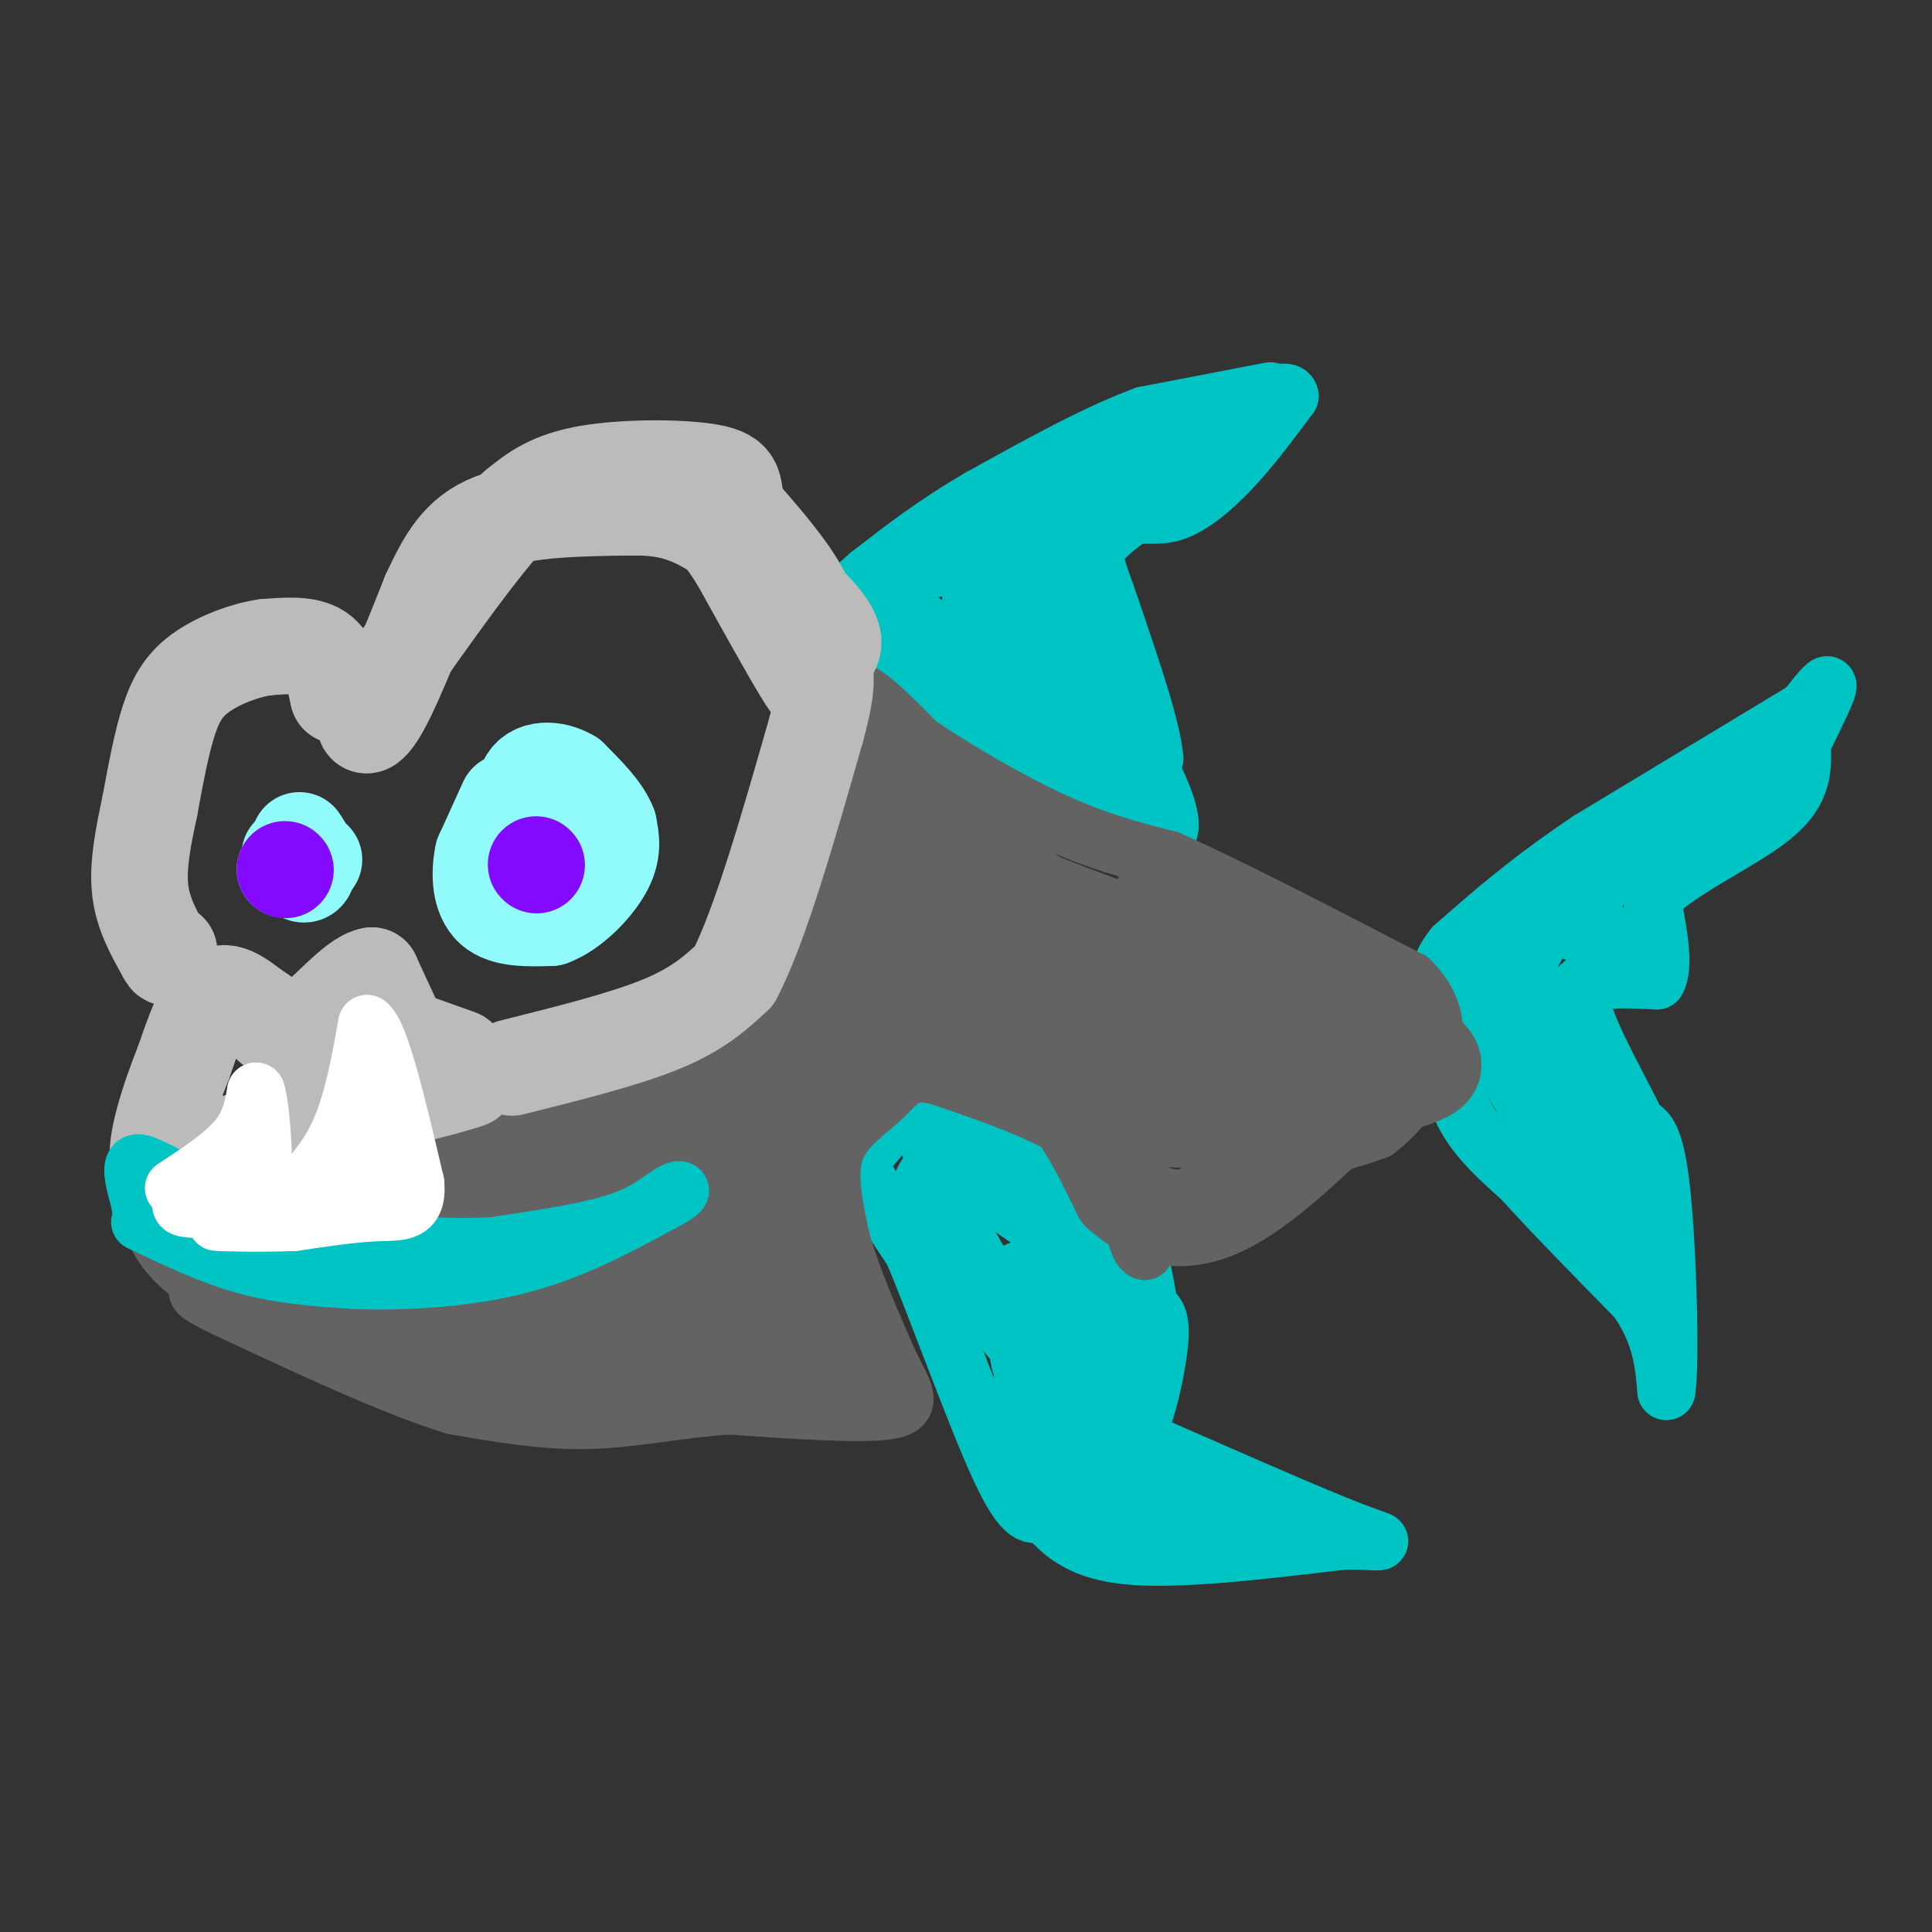 <svg viewBox='0 0 400 400' version='1.1' xmlns='http://www.w3.org/2000/svg' xmlns:xlink='http://www.w3.org/1999/xlink'><rect x="0" y="0" width="400" height="400" fill="#333333" stroke="none"/><g fill='none' stroke='#91FBFB' stroke-width='20' stroke-linecap='round' stroke-linejoin='round'><path d='M105,166c0.000,0.000 -5.000,11.000 -5,11'/><path d='M100,177c-0.867,4.067 -0.533,8.733 2,11c2.533,2.267 7.267,2.133 12,2'/><path d='M114,190c4.267,-1.511 8.933,-6.289 11,-10c2.067,-3.711 1.533,-6.356 1,-9'/><path d='M126,171c-1.167,-3.167 -4.583,-6.583 -8,-10'/><path d='M118,161c-3.333,-2.000 -7.667,-2.000 -9,1c-1.333,3.000 0.333,9.000 2,15'/><path d='M111,177c0.333,2.000 0.167,-0.500 0,-3'/><path d='M60,177c0.000,0.000 0.000,1.000 0,1'/><path d='M60,178c-0.167,0.500 -0.583,1.250 -1,2'/><path d='M65,178c0.000,0.000 -4.000,1.000 -4,1'/><path d='M61,179c-0.222,0.733 1.222,2.067 2,2c0.778,-0.067 0.889,-1.533 1,-3'/><path d='M64,178c-0.167,-1.167 -1.083,-2.583 -2,-4'/></g>
<g fill='none' stroke='#830AFE' stroke-width='20' stroke-linecap='round' stroke-linejoin='round'><path d='M111,179c0.000,0.000 0.100,0.100 0.1,0.1'/><path d='M59,180c0.000,0.000 0.100,0.100 0.1,0.1'/></g>
<g fill='none' stroke='#00C3C3' stroke-width='12' stroke-linecap='round' stroke-linejoin='round'><path d='M263,81c0.000,0.000 -26.000,5.000 -26,5'/><path d='M237,86c-10.000,3.667 -22.000,10.333 -34,17'/><path d='M203,103c-9.500,5.500 -16.250,10.750 -23,16'/><path d='M180,119c-5.000,4.167 -6.000,6.583 -7,9'/><path d='M173,128c2.500,4.333 12.250,10.667 22,17'/><path d='M195,145c8.000,5.000 17.000,9.000 26,13'/><path d='M221,158c6.444,3.400 9.556,5.400 12,5c2.444,-0.400 4.222,-3.200 6,-6'/><path d='M239,157c-0.500,-6.167 -4.750,-18.583 -9,-31'/><path d='M230,126c-2.378,-7.178 -3.822,-9.622 -3,-12c0.822,-2.378 3.911,-4.689 7,-7'/><path d='M234,107c2.548,-0.952 5.417,0.167 9,-1c3.583,-1.167 7.881,-4.619 12,-9c4.119,-4.381 8.060,-9.690 12,-15'/><path d='M267,82c-0.167,-2.000 -6.583,0.500 -13,3'/><path d='M254,85c-10.067,3.844 -28.733,11.956 -40,18c-11.267,6.044 -15.133,10.022 -19,14'/><path d='M195,117c-6.200,2.711 -12.200,2.489 -10,6c2.200,3.511 12.600,10.756 23,18'/><path d='M208,141c7.667,7.333 15.333,16.667 17,12c1.667,-4.667 -2.667,-23.333 -7,-42'/><path d='M218,111c0.378,-8.489 4.822,-8.711 10,-10c5.178,-1.289 11.089,-3.644 17,-6'/><path d='M245,95c2.200,0.222 -0.800,3.778 -9,9c-8.200,5.222 -21.600,12.111 -35,19'/><path d='M201,123c1.321,10.012 22.125,25.542 24,25c1.875,-0.542 -15.179,-17.155 -22,-25c-6.821,-7.845 -3.411,-6.923 0,-6'/><path d='M203,117c4.267,3.289 14.933,14.511 20,22c5.067,7.489 4.533,11.244 4,15'/><path d='M227,154c0.667,2.500 0.333,1.250 0,0'/><path d='M227,151c1.000,6.250 2.000,12.500 3,15c1.000,2.500 2.000,1.250 3,0'/><path d='M226,131c-0.583,2.500 -1.167,5.000 1,10c2.167,5.000 7.083,12.500 12,20'/><path d='M239,161c2.756,5.600 3.644,9.600 3,11c-0.644,1.400 -2.822,0.200 -5,-1'/><path d='M237,171c-2.511,-2.200 -6.289,-7.200 -13,-12c-6.711,-4.800 -16.356,-9.400 -26,-14'/><path d='M198,145c-7.167,-3.833 -12.083,-6.417 -17,-9'/><path d='M181,136c3.178,1.400 19.622,9.400 30,16c10.378,6.600 14.689,11.800 19,17'/><path d='M230,169c-2.833,-1.167 -19.417,-12.583 -36,-24'/><path d='M194,145c-6.000,-4.167 -3.000,-2.583 0,-1'/><path d='M224,250c-7.167,-7.833 -14.333,-15.667 -20,-19c-5.667,-3.333 -9.833,-2.167 -14,-1'/><path d='M190,230c-4.321,1.405 -8.125,5.417 -10,8c-1.875,2.583 -1.821,3.738 0,7c1.821,3.262 5.411,8.631 9,14'/><path d='M189,259c5.000,11.778 13.000,34.222 18,45c5.000,10.778 7.000,9.889 9,9'/><path d='M216,313c3.178,3.533 6.622,7.867 17,9c10.378,1.133 27.689,-0.933 45,-3'/><path d='M278,319c9.311,-0.111 10.089,1.111 2,-2c-8.089,-3.111 -25.044,-10.556 -42,-18'/><path d='M238,299c-7.500,-2.190 -5.250,1.333 -3,-2c2.250,-3.333 4.500,-13.524 5,-19c0.500,-5.476 -0.750,-6.238 -2,-7'/><path d='M238,271c-0.978,-5.356 -2.422,-15.244 -6,-20c-3.578,-4.756 -9.289,-4.378 -15,-4'/><path d='M217,247c-7.267,-3.644 -17.933,-10.756 -22,-11c-4.067,-0.244 -1.533,6.378 1,13'/><path d='M196,249c6.333,12.422 21.667,36.978 28,49c6.333,12.022 3.667,11.511 1,11'/><path d='M225,309c1.369,-6.929 4.292,-29.750 5,-40c0.708,-10.250 -0.798,-7.929 -6,-10c-5.202,-2.071 -14.101,-8.536 -23,-15'/><path d='M201,244c-4.793,-3.309 -5.274,-4.083 -6,-4c-0.726,0.083 -1.695,1.022 -3,3c-1.305,1.978 -2.944,4.994 0,11c2.944,6.006 10.472,15.003 18,24'/><path d='M210,278c3.131,5.726 1.958,8.042 1,3c-0.958,-5.042 -1.702,-17.440 0,-18c1.702,-0.560 5.851,10.720 10,22'/><path d='M221,285c1.691,-0.619 0.917,-13.166 0,-21c-0.917,-7.834 -1.978,-10.955 -4,-4c-2.022,6.955 -5.006,23.987 -6,30c-0.994,6.013 0.003,1.006 1,-4'/><path d='M212,286c0.680,1.692 1.881,7.923 4,13c2.119,5.077 5.156,9.000 10,12c4.844,3.000 11.497,5.077 18,6c6.503,0.923 12.858,0.692 15,0c2.142,-0.692 0.071,-1.846 -2,-3'/><path d='M257,314c-0.071,-1.786 0.750,-4.750 -6,-7c-6.750,-2.250 -21.071,-3.786 -24,-3c-2.929,0.786 5.536,3.893 14,7'/><path d='M241,311c0.000,0.000 0.100,0.100 0.1,0.1'/><path d='M377,145c0.000,0.000 -48.000,29.000 -48,29'/><path d='M329,174c-12.667,8.500 -20.333,15.250 -28,22'/><path d='M301,196c-4.667,5.667 -2.333,8.833 0,12'/><path d='M301,208c-0.356,5.600 -1.244,13.600 1,20c2.244,6.400 7.622,11.200 13,16'/><path d='M315,244c6.167,6.833 15.083,15.917 24,25'/><path d='M339,269c5.000,7.333 5.500,13.167 6,19'/><path d='M345,288c0.933,-5.533 0.267,-28.867 -1,-41c-1.267,-12.133 -3.133,-13.067 -5,-14'/><path d='M339,233c-3.369,-6.952 -9.292,-17.333 -11,-23c-1.708,-5.667 0.798,-6.619 4,-7c3.202,-0.381 7.101,-0.190 11,0'/><path d='M343,203c1.667,-2.833 0.333,-9.917 -1,-17'/><path d='M342,186c5.133,-5.756 18.467,-11.644 25,-17c6.533,-5.356 6.267,-10.178 6,-15'/><path d='M373,154c2.756,-5.933 6.644,-13.267 5,-12c-1.644,1.267 -8.822,11.133 -16,21'/><path d='M362,163c-11.333,9.000 -31.667,21.000 -52,33'/><path d='M310,196c-9.733,7.533 -8.067,9.867 -3,18c5.067,8.133 13.533,22.067 22,36'/><path d='M329,250c4.583,7.226 5.042,7.292 7,9c1.958,1.708 5.417,5.060 2,-2c-3.417,-7.060 -13.708,-24.530 -24,-42'/><path d='M314,215c-4.140,-8.354 -2.491,-8.239 0,-12c2.491,-3.761 5.825,-11.397 9,-14c3.175,-2.603 6.193,-0.172 8,2c1.807,2.172 2.404,4.086 3,6'/><path d='M334,197c-2.000,3.333 -8.500,8.667 -15,14'/><path d='M319,211c-3.060,2.464 -3.208,1.625 1,8c4.208,6.375 12.774,19.964 16,23c3.226,3.036 1.113,-4.482 -1,-12'/><path d='M335,230c-1.667,-6.000 -5.333,-15.000 -9,-24'/><path d='M326,191c0.000,0.000 0.000,2.000 0,2'/></g>
<g fill='none' stroke='#636364' stroke-width='12' stroke-linecap='round' stroke-linejoin='round'><path d='M79,237c-4.000,2.833 -8.000,5.667 -12,7c-4.000,1.333 -8.000,1.167 -12,1'/><path d='M55,245c-4.500,-0.833 -9.750,-3.417 -15,-6'/><path d='M40,239c-2.833,-0.167 -2.417,2.417 -2,5'/><path d='M38,244c0.500,4.000 2.750,11.500 5,19'/><path d='M43,263c0.333,0.000 -1.333,-9.500 -3,-19'/><path d='M40,244c3.667,-2.778 14.333,-0.222 21,0c6.667,0.222 9.333,-1.889 12,-4'/><path d='M73,240c4.667,-3.167 10.333,-9.083 16,-15'/><path d='M89,225c9.667,-3.000 25.833,-3.000 42,-3'/><path d='M131,222c8.622,-0.956 9.178,-1.844 13,-7c3.822,-5.156 10.911,-14.578 18,-24'/><path d='M162,191c4.333,-8.333 6.167,-17.167 8,-26'/><path d='M170,165c2.000,-6.500 3.000,-9.750 4,-13'/><path d='M174,152c0.711,-4.511 0.489,-9.289 3,-9c2.511,0.289 7.756,5.644 13,11'/><path d='M190,154c7.178,4.911 18.622,11.689 28,16c9.378,4.311 16.689,6.156 24,8'/><path d='M242,178c12.333,5.500 31.167,15.250 50,25'/><path d='M292,203c8.356,8.378 4.244,16.822 1,22c-3.244,5.178 -5.622,7.089 -8,9'/><path d='M285,234c-7.644,2.956 -22.756,5.844 -32,10c-9.244,4.156 -12.622,9.578 -16,15'/><path d='M237,259c-2.756,-1.133 -1.644,-11.467 -8,-19c-6.356,-7.533 -20.178,-12.267 -34,-17'/><path d='M195,223c-7.369,-2.167 -8.792,0.917 -12,4c-3.208,3.083 -8.202,6.167 -10,11c-1.798,4.833 -0.399,11.417 1,18'/><path d='M174,256c1.833,7.333 5.917,16.667 10,26'/><path d='M184,282c3.022,6.311 5.578,9.089 0,10c-5.578,0.911 -19.289,-0.044 -33,-1'/><path d='M151,291c-10.333,0.644 -19.667,2.756 -29,3c-9.333,0.244 -18.667,-1.378 -28,-3'/><path d='M94,291c-12.500,-3.833 -29.750,-11.917 -47,-20'/><path d='M47,271c-8.500,-4.000 -6.250,-4.000 -4,-4'/></g>
<g fill='none' stroke='#636364' stroke-width='20' stroke-linecap='round' stroke-linejoin='round'><path d='M78,268c0.000,0.000 -24.000,-16.000 -24,-16'/><path d='M54,252c-6.333,-3.500 -10.167,-4.250 -14,-5'/><path d='M40,247c-3.357,-0.702 -4.750,0.042 -5,2c-0.250,1.958 0.643,5.131 3,8c2.357,2.869 6.179,5.435 10,8'/><path d='M48,265c7.556,4.800 21.444,12.800 38,16c16.556,3.200 35.778,1.600 55,0'/><path d='M141,281c13.405,-0.655 19.417,-2.292 22,-5c2.583,-2.708 1.738,-6.488 0,-11c-1.738,-4.512 -4.369,-9.756 -7,-15'/><path d='M156,250c-1.690,-3.536 -2.417,-4.875 -7,-7c-4.583,-2.125 -13.024,-5.036 -23,-6c-9.976,-0.964 -21.488,0.018 -33,1'/><path d='M93,238c-9.024,3.238 -15.083,10.833 -14,12c1.083,1.167 9.310,-4.095 19,-7c9.690,-2.905 20.845,-3.452 32,-4'/><path d='M130,239c9.158,-2.861 16.053,-8.014 21,-12c4.947,-3.986 7.947,-6.804 12,-12c4.053,-5.196 9.158,-12.770 12,-19c2.842,-6.230 3.421,-11.115 4,-16'/><path d='M179,180c-0.133,-7.022 -2.467,-16.578 3,-16c5.467,0.578 18.733,11.289 32,22'/><path d='M214,186c18.533,7.867 48.867,16.533 61,22c12.133,5.467 6.067,7.733 0,10'/><path d='M275,218c-1.278,3.669 -4.472,7.842 -5,10c-0.528,2.158 1.611,2.300 -7,3c-8.611,0.700 -27.972,1.958 -38,-2c-10.028,-3.958 -10.722,-13.131 -15,-20c-4.278,-6.869 -12.139,-11.435 -20,-16'/><path d='M190,193c-5.274,-8.560 -8.458,-21.958 1,-19c9.458,2.958 31.560,22.274 46,32c14.440,9.726 21.220,9.863 28,10'/><path d='M265,216c-6.750,-2.051 -37.624,-12.179 -52,-20c-14.376,-7.821 -12.255,-13.337 -16,-17c-3.745,-3.663 -13.356,-5.475 -17,-8c-3.644,-2.525 -1.322,-5.762 1,-9'/><path d='M181,162c4.048,7.774 13.667,31.708 18,41c4.333,9.292 3.381,3.940 -4,8c-7.381,4.060 -21.190,17.530 -35,31'/><path d='M160,242c-5.172,3.147 -0.603,-4.486 5,-17c5.603,-12.514 12.239,-29.907 25,-29c12.761,0.907 31.646,20.116 43,28c11.354,7.884 15.177,4.442 19,1'/><path d='M252,225c-2.464,1.964 -18.125,6.375 -24,6c-5.875,-0.375 -1.964,-5.536 -5,-9c-3.036,-3.464 -13.018,-5.232 -23,-7'/><path d='M200,215c-5.464,-1.274 -7.625,-0.958 -4,0c3.625,0.958 13.036,2.560 20,8c6.964,5.440 11.482,14.720 16,24'/><path d='M232,247c5.956,5.378 12.844,6.822 21,3c8.156,-3.822 17.578,-12.911 27,-22'/><path d='M280,228c9.444,-4.578 19.556,-5.022 16,-9c-3.556,-3.978 -20.778,-11.489 -38,-19'/><path d='M258,200c-9.333,-5.333 -13.667,-9.167 -18,-13'/><path d='M141,254c-28.893,5.637 -57.786,11.274 -61,14c-3.214,2.726 19.250,2.542 29,1c9.750,-1.542 6.786,-4.440 9,-3c2.214,1.440 9.607,7.220 17,13'/><path d='M135,279c3.558,3.236 3.954,4.826 9,6c5.046,1.174 14.743,1.931 18,-1c3.257,-2.931 0.073,-9.552 -3,-13c-3.073,-3.448 -6.037,-3.724 -9,-4'/><path d='M150,267c-3.524,-0.917 -7.833,-1.208 -8,-2c-0.167,-0.792 3.810,-2.083 8,-1c4.190,1.083 8.595,4.542 13,8'/><path d='M172,280c0.000,0.000 0.100,0.100 0.1,0.1'/></g>
<g fill='none' stroke='#BBBBBB' stroke-width='20' stroke-linecap='round' stroke-linejoin='round'><path d='M83,215c0.000,0.000 -6.000,-13.000 -6,-13'/><path d='M77,202c-3.644,0.556 -9.756,8.444 -14,11c-4.244,2.556 -6.622,-0.222 -9,-3'/><path d='M54,210c-3.089,-1.978 -6.311,-5.422 -9,-4c-2.689,1.422 -4.844,7.711 -7,14'/><path d='M38,220c-2.822,7.022 -6.378,17.578 -5,21c1.378,3.422 7.689,-0.289 14,-4'/><path d='M47,237c9.833,-2.667 27.417,-7.333 45,-12'/><path d='M92,225c7.833,-2.167 4.917,-1.583 2,-1'/><path d='M106,221c11.667,-2.917 23.333,-5.833 31,-9c7.667,-3.167 11.333,-6.583 15,-10'/><path d='M152,202c5.333,-10.167 11.167,-30.583 17,-51'/><path d='M169,151c2.940,-10.714 1.792,-12.000 1,-15c-0.792,-3.000 -1.226,-7.714 -4,-13c-2.774,-5.286 -7.887,-11.143 -13,-17'/><path d='M153,106c-1.774,-4.357 0.292,-6.750 -5,-8c-5.292,-1.250 -17.940,-1.357 -26,0c-8.060,1.357 -11.530,4.179 -15,7'/><path d='M107,105c-7.167,7.333 -17.583,22.167 -28,37'/><path d='M79,142c-5.067,8.200 -3.733,10.200 -1,6c2.733,-4.200 6.867,-14.600 11,-25'/><path d='M89,123c3.311,-7.089 6.089,-12.311 13,-15c6.911,-2.689 17.956,-2.844 29,-3'/><path d='M131,105c7.607,-0.024 12.125,1.417 19,6c6.875,4.583 16.107,12.310 20,17c3.893,4.690 2.446,6.345 1,8'/><path d='M171,136c-0.274,2.214 -1.458,3.750 -2,5c-0.542,1.250 -0.440,2.214 -3,-2c-2.560,-4.214 -7.780,-13.607 -13,-23'/><path d='M153,116c-3.333,-5.333 -5.167,-7.167 -7,-9'/><path d='M70,144c-0.750,-3.667 -1.500,-7.333 -4,-9c-2.500,-1.667 -6.750,-1.333 -11,-1'/><path d='M55,134c-4.274,0.595 -9.458,2.583 -13,5c-3.542,2.417 -5.440,5.262 -7,10c-1.560,4.738 -2.780,11.369 -4,18'/><path d='M31,167c-1.289,6.000 -2.511,12.000 -2,17c0.511,5.000 2.756,9.000 5,13'/><path d='M34,197c1.000,2.167 1.000,1.083 1,0'/><path d='M95,219c0.000,0.000 -14.000,-5.000 -14,-5'/><path d='M81,214c-3.000,-1.333 -3.500,-2.167 -4,-3'/></g>
<g fill='none' stroke='#00C3C3' stroke-width='12' stroke-linecap='round' stroke-linejoin='round'><path d='M29,253c7.333,3.500 14.667,7.000 22,9c7.333,2.000 14.667,2.500 22,3'/><path d='M73,265c9.644,0.378 22.756,-0.178 34,-3c11.244,-2.822 20.622,-7.911 30,-13'/><path d='M137,249c5.440,-2.762 4.042,-3.167 2,-2c-2.042,1.167 -4.726,3.905 -11,6c-6.274,2.095 -16.137,3.548 -26,5'/><path d='M102,258c-11.867,0.556 -28.533,-0.556 -40,-3c-11.467,-2.444 -17.733,-6.222 -24,-10'/><path d='M38,245c-6.000,-2.800 -9.000,-4.800 -10,-4c-1.000,0.800 0.000,4.400 1,8'/><path d='M29,249c0.167,1.333 0.083,0.667 0,0'/></g>
<g fill='none' stroke='#FFFFFF' stroke-width='12' stroke-linecap='round' stroke-linejoin='round'><path d='M36,246c5.083,-3.333 10.167,-6.667 13,-10c2.833,-3.333 3.417,-6.667 4,-10'/><path d='M53,226c1.156,3.511 2.044,17.289 1,23c-1.044,5.711 -4.022,3.356 -7,1'/><path d='M47,250c-3.178,0.289 -7.622,0.511 -9,0c-1.378,-0.511 0.311,-1.756 2,-3'/><path d='M40,247c0.500,-0.500 0.750,-0.250 1,0'/><path d='M58,250c4.500,-4.333 9.000,-8.667 12,-15c3.000,-6.333 4.500,-14.667 6,-23'/><path d='M76,212c2.667,1.667 6.333,17.333 10,33'/><path d='M86,245c0.533,6.378 -3.133,5.822 -8,6c-4.867,0.178 -10.933,1.089 -17,2'/><path d='M61,253c-6.644,0.311 -14.756,0.089 -16,0c-1.244,-0.089 4.378,-0.044 10,0'/><path d='M55,253c3.778,-0.844 8.222,-2.956 12,-6c3.778,-3.044 6.889,-7.022 10,-11'/><path d='M77,234c0.000,0.000 0.000,9.000 0,9'/></g>
</svg>